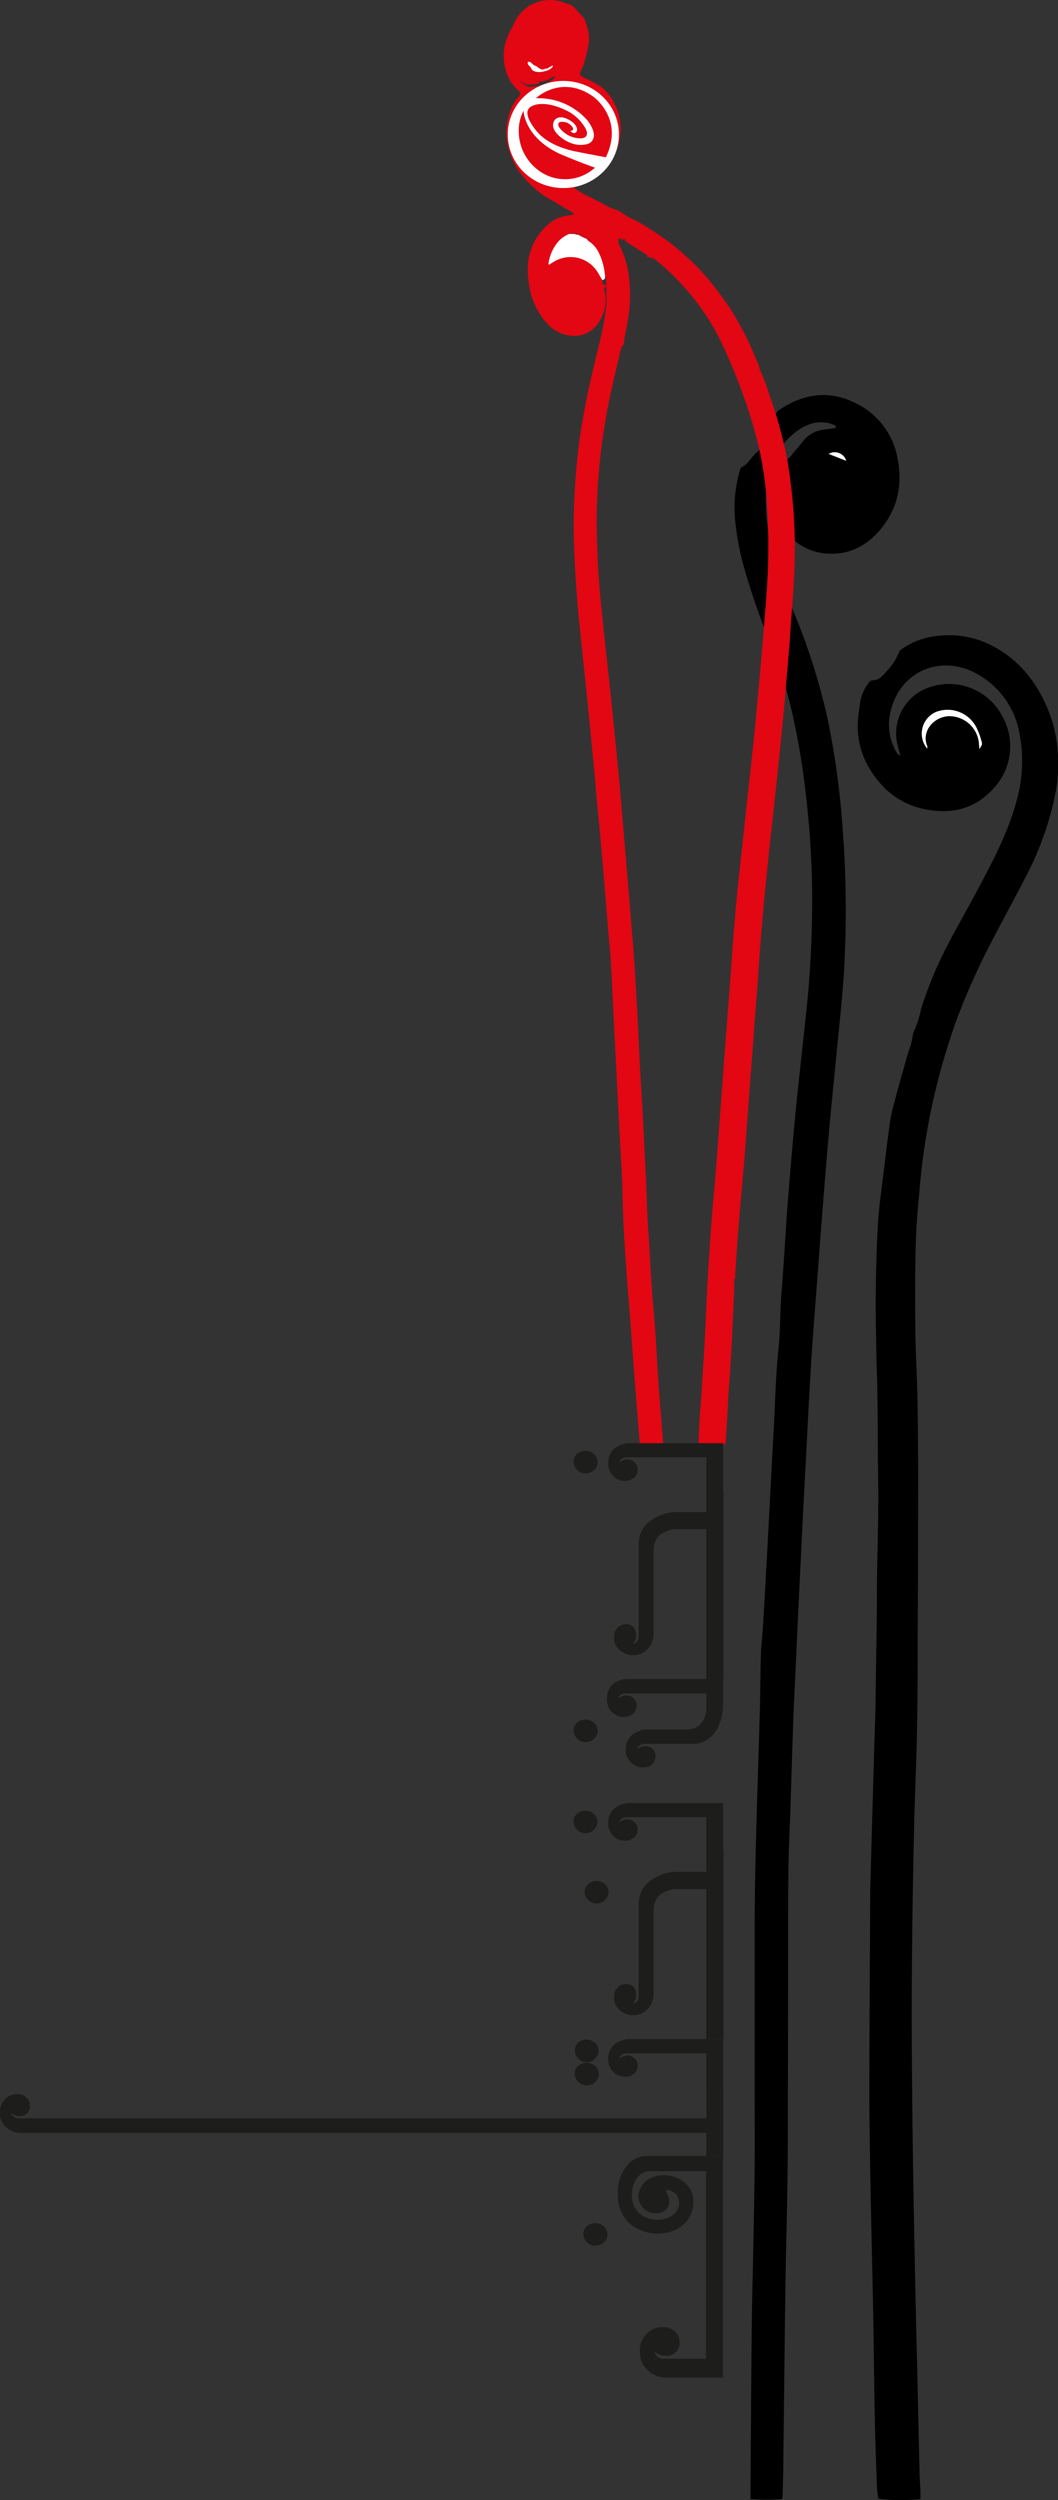<svg xmlns="http://www.w3.org/2000/svg" viewBox="0 0 244.92 578.32"><rect x="0" y="0" width="244.92" height="578.32" fill="#333333" stroke="none"/><defs><style>.cls-1{fill:#e30613;}.cls-2{fill:#fff;}.cls-3{fill:#1d1d1b;}</style></defs><g id="Layer_2" data-name="Layer 2"><g id="Calque_1" data-name="Calque 1"><ellipse class="cls-1" cx="127.32" cy="8.91" rx="9.04" ry="8.91"/><path d="M193.49,98.52a8.41,8.41,0,0,0-1.11-.5c-3.53-1-6.42.35-9,2.59-4.05,3.51-5.63,8.17-6,13.33a39.86,39.86,0,0,0,1.05,11.66A111.69,111.69,0,0,0,184,142.2a147.3,147.3,0,0,1,7.55,23.92A186.59,186.59,0,0,1,195,190.83a246.66,246.66,0,0,1,.36,34.17c-.44,6.82-1.23,13.62-1.88,20.43-.42,4.49-.9,9-1.31,13.46q-.67,7.47-1.28,14.95-.7,8.66-1.34,17.33c-.6,7.91-1.24,15.81-1.75,23.72-.52,8.26-.91,16.53-1.35,24.79q-.47,8.69-.9,17.36-.71,14.4-1.36,28.81c-.19,4.16-.41,8.31-.56,12.47-.25,6.93-.45,13.87-.68,20.8-.13,4-.34,8-.41,12-.09,5.34-.09,10.69-.1,16,0,12.5,0,25-.05,37.48,0,7.24,0,14.47-.12,21.71-.08,6.34-.28,12.68-.39,19s-.18,12.49-.25,18.73q-.15,12.55-.29,25.11c0,2.53-.1,5.06-.16,7.58,0,.39-.06.79-.11,1.36a48.47,48.47,0,0,1-7.33,0c0-1.19,0-2.22,0-3.25.09-12.14.16-24.28.28-36.41.06-5.75.23-11.5.34-17.25.12-6.73.28-13.46.34-20.2.05-6,0-12,0-18,0-11.85,0-23.69,0-35.54q0-10.69.3-21.4c.25-10.1.62-20.2.9-30.31.12-4.3.09-8.61.24-12.92.08-2.62.42-5.23.57-7.85q.69-12,1.32-24.05c.39-7.27.76-14.54,1.16-21.82.3-5.59.4-11.2,1-16.76.49-4.59.36-9.19.75-13.77.31-3.51.51-7,.75-10.53s.43-7,.72-10.53c.49-6.07,1-12.14,1.57-18.21.27-3,.58-5.91.9-8.87.66-6.2,1.36-12.4,2-18.61A244.22,244.22,0,0,0,188,206.39a208.63,208.63,0,0,0-1.34-21.65,178.67,178.67,0,0,0-3.32-20.07,110.8,110.8,0,0,0-4.72-15.16A170,170,0,0,1,172.45,132a61.69,61.69,0,0,1-2.27-11.65,30.61,30.61,0,0,1,1-11.19c.12-.37.21-.92.47-1.05,1.57-.78,2.27-2.43,3.58-3.5a10.4,10.4,0,0,0,3.25-6.36,5,5,0,0,1,2.07-3.53c5.65-3.77,11.64-4.51,17.73-1.36a17.53,17.53,0,0,1,9.46,12.49c1.19,5.83.24,11.3-3.43,16-3.35,4.32-7.77,6.73-13.42,6.16a12.54,12.54,0,0,1-9-5.19,14.67,14.67,0,0,1-2.93-10,9.63,9.63,0,0,1,2.16-5.58c.52-.64,1.31-1,1.86-1.66,1-1.17,2-2.4,3-3.63a7.18,7.18,0,0,1,4.84-2.59c.86-.12,1.73-.22,2.6-.33ZM191.83,105l4.07,1.6A2.78,2.78,0,0,0,191.83,105Z"/><path class="cls-2" d="M214.67,173.23a5.46,5.46,0,0,1,2-8.55,7.5,7.5,0,0,1,9.44,3.74,17.3,17.3,0,0,1,1.15,3.19c.18.62.1.64-.57,1.73,0-.73-.07-1.19-.12-1.64a6.87,6.87,0,0,0-7.1-6c-3.54.27-6.17,3.64-4.81,6.89A2.57,2.57,0,0,1,214.67,173.23Z"/><path class="cls-2" d="M191.83,105a2.78,2.78,0,0,1,4.07,1.6Z"/><path class="cls-1" d="M169.77,229.5c-.06-.18-.44-.34-.27-.44.53-.33.33-1.07.87-1.37.25-.14.18-.39,0-.6a1.1,1.1,0,0,1,.1-1.48,1.26,1.26,0,0,1,.44.93c.18.75.62.9,1.23.4l.06-.07c.13-.08.32-.06.34.06.08.58,1,0,1,.69,0,.46-.24,1,.28,1.35.14.1,0,.34-.12.41a1.07,1.07,0,0,0-.58,1.13,3.08,3.08,0,0,1-.25.84c.33.12.74-.3.92.05s-.17.65-.41.91a2.66,2.66,0,0,1-1.44,1c-.17,0-.32.16-.22.36a.25.25,0,0,0,.41.08c.27-.31.61-.16.91-.21s.36.08.38.32c.08.91.08.91,1.07,1.1-.82.34-.7,1.23-1.28,1.67-.16.13-.08.45.11.62s.28.17.41.27c.48.32.49.45,0,.75-.13.1-.3.15-.42.26s-.4.42-.27.68a.64.64,0,0,1-.2.93.54.54,0,0,0-.18.61,1.38,1.38,0,0,1,0,.78c-.19.48,0,.67.44.78s.44.42.18.73a1,1,0,0,0-.38.77c0,.2,0,.4.26.47s.45-.15.5.13a4.58,4.58,0,0,1,0,1c0,.16-.19.12-.3.16-.61.25-.75.49-.63,1.13.06.28.2.54,0,.84s-.29.54-.74.42-.5-.06-1,.33c.22.35.53.07.8.11.79.14,1.08.35.93,1.12-.1.53-.23.94.38,1.2.05,0,.11.12.1.15-.31.64.16,1.46-.48,2-.25.23-.39.5,0,.69s.3.38.19.64a2.32,2.32,0,0,0-.11,1.33,1.33,1.33,0,0,1-.31,1.37.43.43,0,0,0-.16.53,1.36,1.36,0,0,1,.1,1.53c-.28.43-.45,1-1.12,1.07a2.25,2.25,0,0,0,.2.21c.26.14.78-.18.81.3s-.56.21-.75.48c0,.07.05.17.07.17.84,0,.73,0,.56.87s-.66,1.54,0,2.38c.2.27-.14.73-.13,1.14a5.69,5.69,0,0,1-.38,2.88.26.26,0,0,0,.06.35.56.56,0,0,1,.12.55,40,40,0,0,0-.41,4.21c-.23,1.65-.26,3.3-.4,4.95s-.31,3.25-.39,4.88a22.66,22.66,0,0,1-.39,3.59c-.33,1.47,0,3-.25,4.4A15.52,15.52,0,0,0,170,294c0,.19,0,.44-.06.58a1.19,1.19,0,0,0,.09,1.36h0c-.29.16-.2.45-.23.7s.12.79-.24,1.11c-.15.14,0,.3,0,.44s.14.21.11.26c-.55,1,.08,2-.1,2.94-.24,1.22.06,2.5-.38,3.71a1.73,1.73,0,0,0,0,.68c0,.13.13.32.09.37a.92.92,0,0,0-.14,1.25c-.39.72.07,1.42.05,2.15a17.19,17.19,0,0,0-.24,3.28c0,.12,0,.32-.1.36-.7.34-.41.85-.29,1.36a5.57,5.57,0,0,1-.33,3.89c-.18.36,0,.85-.35,1.2a.18.18,0,0,0,.07.26c.8.48.52,1.32.33,1.84-.43,1.09-.31,2.31-.87,3.35.38.72,0,1.46.09,2.18a2.57,2.57,0,0,1,0,.68,1.09,1.09,0,0,1-1,1.05c.56,1,1.11,2,.55,3.09.22.53-.12.85-.41,1.2-.15.18-.3.29-.48.11-.4-.37-.69-.11-1.05.1a2,2,0,0,1-2.73-1.05.75.75,0,0,1,0-.74c.1-.13.23-.31.2-.43a12.44,12.44,0,0,1,0-2.66,2.57,2.57,0,0,1,0-.68,2.69,2.69,0,0,0,0-1.54c-.11-.42-.3-.92.32-1.17a.26.26,0,0,0,.1-.14c-.46-.45.14-1-.09-1.42a1,1,0,0,1,0-1.11.45.45,0,0,0,0-.56c-.71-.83.09-1.54.18-2.3.62-.21.55-1.08,1.47-1.26-.81-.29-1.56-.26-1.45-1.26.07-.62-.43-1.35.6-1.76a.9.9,0,0,1-.34-1.25.61.61,0,0,0,0-.48c-.29-.65.09-.82.69-.86-.62-.55-.52-1.27-.64-1.91a3.24,3.24,0,0,1,0-1.28,24.83,24.83,0,0,0,.15-3.45,8.15,8.15,0,0,1,.62-2.65,1.08,1.08,0,0,0,0-.73c-.15-.67-.53-1.39.56-2-.72-.15-.85-.39-.83-1,0-.81.21-1.58.31-2.37a.73.73,0,0,0,0-.36,4.41,4.41,0,0,1-.05-2.83,8.17,8.17,0,0,0,.11-1.42c0-1,0-2,.12-3a9,9,0,0,0,.16-2.88c-.11-.43,0-.77.58-.79a.54.54,0,0,0,.44-.32c-.69,0-.75-.27-.77-.92a9.47,9.47,0,0,1,.12-2.32c.09-.42,0-.86,0-1.26a28.85,28.85,0,0,1,.55-4,2.35,2.35,0,0,0,.08-1.53,2.5,2.5,0,0,1,.15-1.62c.3-.82,0-1.69.36-2.48.11-.24,0-.51-.11-.76a1.07,1.07,0,0,1,.16-1.11.58.58,0,0,0,.14-.64,1.29,1.29,0,0,1,.31-1.27c.54-.51.33-1.13.49-1.69a.66.66,0,0,0-.1-.66c-.46-.44-.35-1-.38-1.52a.84.84,0,0,1,.28-.83,1,1,0,0,0,.1-1.19,2.39,2.39,0,0,1-.22-.81c-.07-.45-.06-.77.41-1,.28-.12.42-.33.15-.6s-.22-.28-.09-.43.13-.48-.11-.66c-.43-.32-.33-.64,0-1a1.05,1.05,0,0,0,.19-1.14,2,2,0,0,1,.12-1.87c.32-.48,0-1.23.37-1.77-.59-.72,0-1.57-.24-2.36a1,1,0,0,1,.4-1.3,1.19,1.19,0,0,1,1.51-1.19c.2,0,.23-.28.28-.47s-.16-.23-.29-.3c-.37-.21-.66-.46-.46-.94a.37.37,0,0,0,0-.38.84.84,0,0,1,0-1.13c.34-.56.1-.9-.8-1.4a6.46,6.46,0,0,0,1.05-1.45c.1-.14.16-.21,0-.41-.44-.68-.37-.87.31-1.27.46-.27.48-.44,0-.7-.14-.08-.31-.11-.45-.18-.49-.24-.51-.41-.08-.76.07-.06.17-.09.25-.16.32-.28.76-.6.65-1s-.68-.5-1.14-.51c.15-.63.15-.63,1-.49a.25.25,0,0,0-.11-.34c-.29-.1-.41-.25-.11-.44s.64-.28.34-.83c-.19-.34.28-.67.57-.93.09-.08.26-.06.24-.26-.22-.3-.46,0-.69,0a.29.29,0,0,1-.32-.15.24.24,0,0,1,.11-.34c.42-.12.36-.37.24-.68a1,1,0,0,1,0-1,.76.76,0,0,0,.06-.56c-.14-1-.13-1,1-1.14.27,0,.53,0,.63-.33-.81-.72-1.53,0-2.29.13Z"/><path class="cls-1" d="M147.12,306.17c-.48-.3-1.11-.44-.6-1.11a.29.29,0,0,0,0-.17c-.59-.2-.19-.64-.25-1-.22-1.4-.09-2.84-.45-4.23a3.63,3.63,0,0,1,0-1.23,16.21,16.21,0,0,1,.06-2.31.6.6,0,0,0-.18-.54.58.58,0,0,1-.18-.44,2,2,0,0,0-.19-1.31c.46-.62-.21-1.28.08-1.9-.46-.82.33-1.72-.2-2.59a1.57,1.57,0,0,1,0-1.33.4.4,0,0,0,0-.28c-.54-1-.19-2.11-.28-3.15a9.91,9.91,0,0,0-.1-1.87,4.7,4.7,0,0,1,0-2.73.64.64,0,0,0-.06-.47c-.51-1.3-.17-2.65-.26-4a.56.56,0,0,1,.21-.43c.67-.74.68-1.15.06-1.89-.12-.15-.32-.24-.34-.55.75.14,1.38-.3,2.19-.31a2.82,2.82,0,0,0-2.32-.06c0-.72,0-1.43,0-2.13,0-.26.1-.51-.06-.76a.49.49,0,0,1,.11-.69c.32-.27.23-.5.06-.85a1.17,1.17,0,0,1,.05-1.43c.36-.42,0-1-.1-1.49,0-.19-.18-.35-.23-.54-.15-.53.08-.8.63-.78s.75,0,.43-.71c-.1-.21-.15-.39,0-.54.34-.3.38-.54,0-.84-.16-.12-.17-.41-.3-.6s-.25-.47,0-.58.46-.71.86-.18a.25.25,0,0,0,.34.07,1.07,1.07,0,0,0,.27-1.24.66.66,0,0,0-.9,0c-.2.13-.29.56-.6.37a1.2,1.2,0,0,1-.59-1c0-.28.25-.6-.21-.84-.17-.09.2-.34.33-.5s.27-.38,0-.48c-.57-.24-.37-.54-.17-.91.35-.68.33-.69-.45-1-.12,0-.25-.09-.26-.25s.12-.27.3-.31c.36-.08.8.14,1.08-.25-.07-.15-.21-.16-.33-.2-1-.4-1-.47-.36-1.26.19-.25.65-.38.35-.92-.14-.25.43-.42.62-.76-.29-.35-1.1-.52-.59-1.25.15-.06.25,0,.36.1.42.28.59.06.67-.34,0-.16,0-.33.06-.48a.44.44,0,0,1,.44-.33.31.31,0,0,1,.29.33,1,1,0,0,0,.22.54c.19.22.13.39-.07.59-.54.55-.38,1.05.08,1.66s1,1.15,1.47,1.77c-.32.45-.76.38-1.17.39s-.7,0-.55.56-.45.44-.49.88a4.36,4.36,0,0,0,1.25,0c.17-.06.4,0,.4.16,0,.48.3.94,0,1.43s-.19.6.29.66c.14,0,.3-.11.57.05-.83.36-.34,1.4-1.17,1.72.21.41.88.42.7,1,0,0,.08.12.13.12.82,0,.51.43.32.82a2.89,2.89,0,0,1-.72,1.09l.13.12c.25.21.67-.24.86.22s-.31.48-.51.67a.56.56,0,0,0-.12.79,8.87,8.87,0,0,0,.59.78.67.67,0,0,1,.14.64c-.06.32-.31.1-.48.15s-.36.33-.11.49a1.57,1.57,0,0,1,.49,2.42.94.94,0,0,0,.1.94,1.19,1.19,0,0,1,.1,1.13.78.78,0,0,0,.12.73A1.32,1.32,0,0,1,149,273c-.37.37-.37.72.05,1a1,1,0,0,1,.47,1c0,1,0,1.94,0,2.84-.34.18-.47-.08-.65-.1,0,.08-.07.14-.05.19a14.36,14.36,0,0,0,.59,1.54,5.75,5.75,0,0,1,.22,3.16c0,.27-.15.45,0,.69a.52.52,0,0,1-.05.56c-.08.14-.21.25-.08.44.61.87.19,1.88.3,2.81,0,.34.45.86-.15,1.17,0,0,0,.12.09.14.45.14.32.51.34.82a37.83,37.83,0,0,0,.34,4.25,3.22,3.22,0,0,1-.24,2.48c-.21.32,0,.56.23.78a.77.77,0,0,1,.08,1.07,4.92,4.92,0,0,0-.5,1.32c.72.05.81.14.87.82s0,1.56.09,2.35c.08.49-.39.88-.77,1.22-.15.15-.39.25-.41.64.43-.35.76.34,1.21,0,.1-.07.23.14.13.26s-.22.45,0,.68.12.37.1.56c-.11.76-.17,1,.06,1.49s-.08.81-.11,1.2c-.05.61,0,1.23,0,1.84a.82.82,0,0,1-.59.95,1.16,1.16,0,0,0-.24.14c.2.33.52.19.72.38.46.42.51.65.12,1.18a1.32,1.32,0,0,0-.16.25c-.15.35-.6.53-.57,1s.53.41.78.65a2.13,2.13,0,0,1,.77,1.92,6.36,6.36,0,0,0,.08,2.22c0,.25.08.44-.09.64a.52.52,0,0,0,.05.79c.39.4-.16.72-.08,1.08s.51.5.44.94c0,.27-.23.37-.37.54-.35.43-.29.69.23.92.12.05.21,0,.16.22a3.86,3.86,0,0,0,0,1.64c.23.55.25,1-.48,1.32.27.27.74.1.79.52a.86.86,0,0,1-.28.79c-.57.58-.21,1.19,0,1.74a1.21,1.21,0,0,1,.06,1.2,1.76,1.76,0,0,0-.32,1.59c.1.4-.42.81-.82.74-.58-.09-1.15-.42-1.76-.1a3.73,3.73,0,0,1-1-1,1,1,0,0,1,0-1.19c.19-.23.44-.49.19-.78s-.09-.73-.14-1.08c-.1-.64.19-.75.75-.76-.19-.51-.18-1.09-.94-.79-.15.05-.23-.08-.21-.24a.45.45,0,0,0-.09-.37c-.15-.2-.46-.34-.36-.65s.15-.79.67-1c-.44-.41-1-.74-.44-1.39a.6.6,0,0,0-.14-.81,1,1,0,0,1-.3-1c0-.38.24-.85-.19-1.19,0,0,0-.07,0-.08.46-.68-.09-1.33-.06-2,0-.44.09-.75.58-.88a1.06,1.06,0,0,0,.72-.46c-.06-.28-.3-.35-.51-.38-.78-.11-1.11-.43-1.16-1.21s-.07-1.26.57-1.67c-.21-.29-.65-.07-.72-.45a1.69,1.69,0,0,1,0-1c.23-.59.54-1.18-.13-1.71-.15-.12,0-.31-.06-.46a26.62,26.62,0,0,1-.21-3.57A1.73,1.73,0,0,1,147.12,306.17Z"/><path class="cls-1" d="M171.28,226c.08-.34.51-.37.52-.71a.56.56,0,0,0-.69-.18.73.73,0,0,1-.66-.06c-.16-.08-.46-.05-.39-.33s.24-.52.57-.32.47,0,.52-.33c.09-.62-.38-.86-.74-1.17s-.53-.87-.08-1c1.3-.41,1-1.42.93-2.29a1,1,0,0,0-.59-.94c-.53-.25-.53-.71-.06-1,.27-.21.53-.37.56-.75s.28-.29.5-.36a3,3,0,0,0,1.42-.84.48.48,0,0,0,.13-.59c-.8.33-1.39-.4-2.18-.49.7-.1,1.12-.7,1.77-.84a.34.34,0,0,0,.28-.44c0-.28-.22-.27-.43-.2a.39.39,0,0,1-.56-.23c-.12-.23,0-.37.17-.5s.37-.07.49.18.29.06.43,0a.75.75,0,0,1,.84,0c0,.39-.43.67-.32,1.1.08.28.13.55.51.32.14-.08.3-.19.42,0a.47.47,0,0,1,0,.47,1.78,1.78,0,0,1-.37.45,2.28,2.28,0,0,0-.68,1.05c0,.12-.21.21-.08.34a.38.38,0,0,0,.44.12c.25-.1.51-.21.53-.52,0-.49.39-.8.6-1.38l.6,1.24a1.06,1.06,0,0,0-.83.85,2,2,0,0,1-.39.9.32.32,0,0,0,0,.44,5.11,5.11,0,0,1,.14,1.16c-.16.46-.44.94.31,1.2-.32.41-.8.6-.69,1.13,0,.11-.09.28.05.35.85.47.12.58-.17.78a.73.73,0,0,1-.19.07c-.75.33-.75.34-.37,1,.08.14.15.29.25.47.36-.33.39-.9,1.06-1-.55.62-.39,1.43-.93,2a.55.55,0,0,0-.06.64.65.65,0,0,1-.05.66.39.39,0,0,1-.42.19c-.21,0-.23-.2-.21-.37s.21-.39,0-.51-.38,0-.52.18A1,1,0,0,1,171.28,226Z"/><path class="cls-1" d="M174,209.39c-.27.58-.73.3-1.11.28a1.05,1.05,0,0,0,0,1c0,.14,0,.27-.16.3s-.34-.1-.3-.28a1,1,0,0,0-.12-.91.38.38,0,0,1,.32-.58C173,209.2,173.55,209.06,174,209.39Z"/><path class="cls-1" d="M174.46,207.33s.08,0,.09,0a8.75,8.75,0,0,1,.64,1.35c.05.15-.21.4-.46.42s-.35-.25-.34-.41a1.52,1.52,0,0,0-.16-1C174.16,207.61,174.3,207.4,174.46,207.33Z"/><path class="cls-1" d="M175.17,224.87c-.25-.19-.49-.3-.35-.58a.19.19,0,0,1,.27,0C175.35,224.38,175.31,224.59,175.17,224.87Z"/><path class="cls-1" d="M169.77,229.5c0,.27.08.56-.09.83-.3-.4-.3-.4.09-.83Z"/><path class="cls-1" d="M144.14,261.67c0-.06-.12-.14-.12-.21s.12-.21.26-.2a.14.14,0,0,1,.12.2C144.36,261.57,144.34,261.71,144.14,261.67Z"/><path class="cls-1" d="M174.28,229.75c0,.13,0,.23-.15.18a.31.31,0,0,1-.15-.2.11.11,0,0,1,.15-.14C174.2,229.61,174.24,229.71,174.28,229.75Z"/><path class="cls-1" d="M173.62,208.41a.14.14,0,0,1-.21.11c-.09,0-.17-.1-.14-.21a.22.22,0,0,1,.17-.07A.17.17,0,0,1,173.62,208.41Z"/><path class="cls-1" d="M170.88,220.78c0,.05,0,.13-.08.15s-.1,0-.16-.06,0-.14.08-.16S170.82,220.75,170.88,220.78Z"/><path class="cls-1" d="M170.68,220.19c0,.05,0,.14-.07.15s-.11,0-.16-.06,0-.14.07-.15S170.63,220.16,170.68,220.19Z"/><path class="cls-1" d="M176.22,209.08c.05,0,.14,0,.15.07s0,.11-.06.16-.14,0-.15-.07S176.2,209.13,176.22,209.08Z"/><path class="cls-1" d="M173.82,211.83a.43.43,0,0,1,0-.16s.05,0,.07,0,.12.05.08.12A.32.32,0,0,1,173.82,211.83Z"/><path class="cls-1" d="M173.84,241.55q-.06.09-.15,0a.12.12,0,0,1,0-.08c0-.07,0-.11.12-.07S173.82,241.5,173.84,241.55Z"/><path class="cls-1" d="M128.54.18a5.3,5.3,0,0,0,2.93.8c.86-.07,1.48.79,2.06,1.42.22.23.3.61.59.78,1.32.77,1.55,2.18,1.8,3.45a12.77,12.77,0,0,1,0,5.26,32.55,32.55,0,0,1-.87,3.18c-.17.39-.33.78-.51,1.17-.52,1.08-.41,1.1.6,1.7a32,32,0,0,1,4,2.13A11.36,11.36,0,0,1,142,23.5a13,13,0,0,1,.4,12,11.56,11.56,0,0,1-3,4.27,13,13,0,0,1-2.69,2.1,15.9,15.9,0,0,1-3.78,1.28,2.66,2.66,0,0,1-2.25-.67c-.13-.11-.24-.22-.36-.34-.28-.26-.72-.49-.55-1s.64-.59,1.11-.7c.81-.18,1.71-.09,2.39-.7a12.28,12.28,0,0,0,4.45-3.86,10.14,10.14,0,0,0,1.74-7.52,8.06,8.06,0,0,0-3.94-5.77l-.23-.14a2.24,2.24,0,0,0-.7-.37,1,1,0,0,1-.23-.12,3,3,0,0,0-1.53-.41,4.18,4.18,0,0,0-3.22.42,8.47,8.47,0,0,1-2.88,1,3,3,0,0,0-1.71.88c-2.8,2.77-3.16,6-2,9.88.23-.72.31-1.25.46-1.75a9.1,9.1,0,0,1,5.95-6.33,3.22,3.22,0,0,1,1.15-.22c1.12.14,2.28-.13,3.37.34.21.09.45.11.65.22s.52.28.5.55-.38.25-.62.29c-1,.17-1.2.68-.58,1.57.28.41.65.89-.26,1-2-.31-2.6-.18-3.73.73a1.9,1.9,0,0,1,.73-.35,7.06,7.06,0,0,1,1.58-.21,1.27,1.27,0,0,1,.28.06c.47.21,1,.38,1.44.58.09,0,.18.08.27.12a2.86,2.86,0,0,1,.62,3.34,5.94,5.94,0,0,1-1.56,2.21,2.74,2.74,0,0,1-3.49.08c-.13-.09-.25-.21-.39-.29s-.33-.25-.52-.06-.1.29-.06.46a2,2,0,0,0,2.72,1.57,7.7,7.7,0,0,0,2-1.07c.88-.69.92-1.86,1.59-2.66.2-.24.26-.6.5-.83s.34-.33.19-.5c-.93-1.11.42-1.8.55-2.72.11-.75,1.61-.59,2,.18.12.27.22.55.32.83a1.29,1.29,0,0,1,.08.28C139.16,35,137,37.29,134,39a1.39,1.39,0,0,1-.28.12l-.71.23a3.56,3.56,0,0,1-1.8.18,4.76,4.76,0,0,0-1.59-.34,1.21,1.21,0,0,1-.53-.24,6.8,6.8,0,0,0-2.64-1.65c.21.44.58.52.71.82s.51.66.09,1-.76.22-1.11-.12a9.36,9.36,0,0,0-1.27-1.23,18.16,18.16,0,0,1,1.9,2.5c.06.12.12.26.24.31.93.41,1.21,1.31,1.64,2.11a2.3,2.3,0,0,0,1.3.83c.35.1.64.21.72-.3a.41.41,0,0,1,.34-.31c.62-.17,2.48,1.12,2.48,1.74a1,1,0,0,0,.64,1,10.84,10.84,0,0,0,1.59.49,2.81,2.81,0,0,1,2.05,1.47.7.7,0,0,0,.81.42c1.39-.39,2.38.3,3.33,1.13a4.59,4.59,0,0,0,2.23.91,8.42,8.42,0,0,1,3.53,1.64,30.15,30.15,0,0,0,3.16,1.91,57.37,57.37,0,0,1,7.69,5.74,42.85,42.85,0,0,1,5.82,6.08c1.81,2.43,3.76,4.77,5.33,7.38a78.73,78.73,0,0,1,6.14,12.67.25.25,0,0,0,.13.14,39.9,39.9,0,0,1,1.83,4.64c1,3,2.06,6,2.84,9.09.65,2.5,1.33,5,1.73,7.56a125.48,125.48,0,0,1,1.51,13.95c.11,2.46.16,4.91.15,7.37,0,.82,0,.82-.94.81,0,.44,0,.83.49,1s.42.41.4.77c-.19,3.5-.33,7-.64,10.49-.23,2.49-.35,5-.54,7.46q-.36,4.65-.77,9.3c-.24,2.85-.48,5.69-.76,8.53q-.54,5.63-1.13,11.24c-.27,2.61-.56,5.21-.84,7.82-.48,4.43-1,8.86-1.43,13.29q-.5,4.74-.95,9.48c-.32,3.49-.63,7-.9,10.48-.24,3-.4,5.95-.63,8.93-.28,3.73-.6,7.45-.85,11.18-.21,3.31-.51,6.6-.76,9.9-.46,6.19-.9,12.37-1.38,18.55-.3,3.82-.68,7.64-1,11.46-.44,5.33-.87,10.65-1.17,16,0,.34.07.73-.18,1a.89.89,0,0,1-.48-1,65.07,65.07,0,0,0,.38-6.85c0-1.31.36-2.65.46-4,.22-2.87.46-5.74.69-8.62.16-2,.4-3.91.48-5.87s.74-3.86.24-5.82a3.47,3.47,0,0,1,.14-1.27c.07-.46.52-1-.31-1.27-.15-.05-.16-.27,0-.43s.14-.13.2-.21c-1.15-.88.33-1.1.43-1.66,0-.15.21-.3.17-.45-.36-1.72.85-3.42.07-5.14-.11-.22,0-.44.15-.65a2,2,0,0,0,0-2.22.47.47,0,0,1-.1-.27c.1-1-.11-1.73-1.35-1.71-.32,0-.36-.34-.13-.6a.67.67,0,0,1,.52-.25c.9,0,1.13-.42,1-1.24a1.07,1.07,0,0,1,.58-1.06c.41-.28.5-.61,0-.92-.17-.12-.4-.26-.35-.44.43-1.45-1-2.88,0-4.39.28-.44.14-1.14.68-1.54.21-.16.08-.37-.08-.5-.64-.53-.44-1.06-.05-1.64.18-.26.53-.71.37-.84-.44-.33-.49-.83-.78-1.2-.14-.16-.38-.06-.57,0s-.63.14-.76-.21.21-.56.5-.7a3.3,3.3,0,0,0,1.31-1.15c-.76-.41-1-1.16-.32-2.11.46-.68.15-1.26.1-1.87,0-.4-.47-.51-.85-.49-1.32.06-1.32.07-1.85-1,.72,1.25-.44,2.07-.64,3.11a1.66,1.66,0,0,1-.16.21c.08-.05.1-.14.16-.2a1.79,1.79,0,0,1,1.89-.5c.21.09.48.12.48.42a.47.47,0,0,1-.41.49c-1.55.06-1.1,1.31-1.16,2.11,0,.43-.45,1.24.48,1.48.15,0,.17.31,0,.43-.7.67-.66,1.6-.87,2.44,0,.17-.09.31-.29.35,0,0-.55-.16-.08.18.71.52.74.82.13,1.49-.36.39-.74.65,0,1.08.5.29.52.74-.05,1.07-.17.1-.41.28-.34.44.38.88-.18,1.49-.55,2.16,0,.06-.07.16,0,.19,1,.77.07,1.86.42,2.76a2.53,2.53,0,0,0,.47,1c.46.46.29,1-.33,1.19a2.29,2.29,0,0,0-1.54,2.37,12.56,12.56,0,0,1,0,3.41c-.23,1-.09,2-.23,2.87s.29,2,0,2.81a32,32,0,0,0-.35,3.24,4.56,4.56,0,0,0,.07,2.92,1.94,1.94,0,0,1-.1,1.63c-1,1.74-.88,3.64-.94,5.52,0,.66-.35,1.25-.35,1.92,0,2.92-.73,5.77-.84,8.67,0,.75-.25,1.58.53,2.17.36.27,0,.48-.17.58-.51.25-.51.64-.52,1.14,0,1.54-.3,3.07-.32,4.61a12.17,12.17,0,0,1-.32,3.12,2.28,2.28,0,0,0,0,1.27,4.16,4.16,0,0,1,0,2.13c-.11.7-.35,1.43.28,2a.24.24,0,0,1,.06.27c-.69,1.21.17,2.67-.62,3.88a2.33,2.33,0,0,0-.19,1.06c-.11,1.37,0,2.76-.18,4.13a4.43,4.43,0,0,0,.23,2c.17.45.51.88-.15,1.24-.17.09-.18.37-.12.55.39,1.25-.53,2.41-.23,3.66a.52.52,0,0,0,.38.41c1,.24.66.7.22,1.22a3.8,3.8,0,0,0-.95,3,6.21,6.21,0,0,1-.24,3.65c-.33.63.1,1.46,0,2.23-.23,1.34-.1,2.72-.33,4.08-.15.85,1.13,1.57,2.12,1.24a2.61,2.61,0,0,1,1.32-.29c.41.06.57-.24.67-.58a3.42,3.42,0,0,0-.16-2.68c-.28-.51-.37-.88.22-1.22a1,1,0,0,0,.4-1,16.35,16.35,0,0,1,.78-6,1.35,1.35,0,0,0,0-1.06,2.33,2.33,0,0,1,0-2.34,6,6,0,0,0,.18-3.86,1,1,0,0,1,.19-1.17,1,1,0,0,0,.25-.63,23,23,0,0,0,0-5.37,4.94,4.94,0,0,1,.23-1.61,54.55,54.55,0,0,0,.3-7.45c0-.65.27-1.27.32-1.93,0-.17.11-.4.39-.27a49.28,49.28,0,0,1-.11,5c-.13,3.37-.29,6.75-.46,10.12-.17,3.18-.34,6.35-.6,9.53-.19,2.18-.24,4.38-.37,6.58s-.27,4.26-.42,6.39c-.05.72-.07.74-.72.75l-4.83,0c-.68,0-.72-.07-.71-.74.07-3.45.36-6.88.6-10.32.17-2.55.3-5.11.49-7.66.57-8,.71-16.07,1.29-24.09.24-3.27.42-6.55.68-9.82.32-3.95.71-7.9,1-11.85.26-3.17.49-6.34.73-9.51q.51-6.72,1-13.44.68-8.83,1.35-17.67c.25-3.2.47-6.41.7-9.62q.47-6.52,1.1-13c.44-4.53,1-9.06,1.47-13.59.39-3.62.77-7.24,1.17-10.85s.79-7.1,1.16-10.66c.33-3.19.61-6.39.91-9.59.44-4.86.93-9.72,1.3-14.59.44-5.76,1-11.5,1.14-17.28.11-4.66,0-9.32-.33-14a79.27,79.27,0,0,0-1.69-11.77,106.86,106.86,0,0,0-3.46-11.88,130.93,130.93,0,0,0-5.18-12.64,55.06,55.06,0,0,0-7.9-12.16,56.62,56.62,0,0,0-7.61-7.4,1.39,1.39,0,0,0-.66-.42c-2.07-1.6-4.34-2.9-6.52-4.33h0a25.27,25.27,0,0,0-2.69-1.2,27.19,27.19,0,0,1,1.91,3.54,22.3,22.3,0,0,1,1.75,6.79,24.47,24.47,0,0,1,.21,3.92,42.43,42.43,0,0,1-.82,7.38c-.28,1.4-.38,2.83-.79,4.2a27.18,27.18,0,0,0-.9,3.41c-.64,2.68-1.24,5.36-1.84,8-.64,2.87-1.12,5.78-1.58,8.69-.56,3.57-.93,7.15-1.21,10.74-.25,3.18-.35,6.35-.38,9.54,0,3.57.14,7.14.32,10.71.23,4.54.72,9.07,1.19,13.6.48,4.69,1,9.38,1.51,14.07s1,9.58,1.48,14.37q.56,5.72,1.06,11.45c.55,6.31,1.07,12.62,1.61,18.92.42,4.9.79,9.81,1.21,14.71s.64,9.55.93,14.32c.26,4.35.41,8.71.64,13.07s.52,8.57.75,12.86c.21,3.87.34,7.74.58,11.6.3,5,.32,10,.68,14.94.26,3.67.41,7.34.66,11,.29,4.25.67,8.5,1,12.75.23,3.4.38,6.81.61,10.22.19,2.91.44,5.82.67,8.73.16,2,.3,3.93.47,5.89,0,.48-.12.65-.59.65-1.34,0-2.69,0-4,0-.65,0-.78-.11-.84-.81-.2-2.23-.38-4.45-.56-6.67l-.93-12c-.23-3.14-.44-6.29-.68-9.43s-.54-6.47-.78-9.71c-.27-3.76-.54-7.53-.73-11.29-.16-2.95-.24-5.91-.3-8.86s-.28-6.16-.44-9.23-.34-6.16-.5-9.24l-1.17-23c-.2-4-.36-7.93-.61-11.89-.16-2.65-.46-5.29-.68-7.94-.31-3.73-.59-7.46-.91-11.18-.47-5.52-.92-11-1.51-16.56-.25-2.38-.39-4.77-.62-7.15q-.71-7.48-1.47-15c-.45-4.5-.94-9-1.39-13.5-.43-4.18-.91-8.35-1.22-12.54-.39-5.36-.75-10.74-.77-16.12a155.35,155.35,0,0,1,1-17.38c.48-4.3,1.22-8.56,2.08-12.81.95-4.62,2.09-9.19,3.19-13.77a66.66,66.66,0,0,0,1.35-7.93,6.36,6.36,0,0,0,.17-2.41c-.14-1.1,0-2.19-.14-3.3a19,19,0,0,0-2.31-7.29,6,6,0,0,0-2.08-1.9l-.24-.14a4,4,0,0,0-1.71-.93,1.09,1.09,0,0,1-.24-.07,3.8,3.8,0,0,0-.58-.15l-.23,0a1.17,1.17,0,0,0-.69.06,5,5,0,0,1-.66.09,3.28,3.28,0,0,0-2.39,1.39,9,9,0,0,0-2.34,5.8,16.78,16.78,0,0,1,2.09-1.32,2.93,2.93,0,0,1,2.37-.16c1,.4,2.12.4,3,1.22.36.35,1,.16,1.44.17A2.47,2.47,0,0,1,138,62.59a7.8,7.8,0,0,1,1.44,2.75c0,.14,0,.3.17.39a.58.58,0,0,1,.24.78,3.79,3.79,0,0,0,.05.58,9,9,0,0,1-.93,6.84,6.71,6.71,0,0,1-7.2,3.68,8.33,8.33,0,0,1-5-2.66,16.46,16.46,0,0,1-4.32-9.39,17.69,17.69,0,0,1-.26-4.11,13.6,13.6,0,0,1,4.54-9.39,8.71,8.71,0,0,1,5-2.26,1.38,1.38,0,0,0,1.18-.4l-5.31-3.17a41.29,41.29,0,0,1-4.32-3.36,20.15,20.15,0,0,1-4.2-5.5A14.32,14.32,0,0,1,118,26.71a1.45,1.45,0,0,1,1.13-1.1,2.22,2.22,0,0,0,1.74-1.56c0-.06.06-.12.08-.18.17-.51,1-.66.84-1.25s-.83-.6-1.12-1.05a2.26,2.26,0,0,1-.23-.31,14,14,0,0,0-1-1.17c-.31-.36-.82-.73-.5-1.23s.87-.15,1.32,0a4.39,4.39,0,0,1,.88.47c.34.38.61.89,1.26.74A9,9,0,0,0,128,18.34a4.61,4.61,0,0,0,1.24-1.51c.94-1.73,2.05-3.4,1.93-5.54-.05-.94.15-1.88-.56-2.67-.22-.24-.35-.55-.82-.68.18,2.54.39,5.07-1.71,7l-.18.19a6.58,6.58,0,0,1-.54.38,1,1,0,0,1-.23.12,6.78,6.78,0,0,0-.84.35A1.11,1.11,0,0,1,126,16a3.9,3.9,0,0,1-1.64-.41,1.27,1.27,0,0,1-.34-.27,7.23,7.23,0,0,0-1.46-1.3c-.51-.4-.75-.17-.86.38a1.91,1.91,0,0,0,.34,1.49,3.65,3.65,0,0,0,4.7,1,10.5,10.5,0,0,0,1.57-1.17.58.58,0,0,1,.8-.11c.26.19.15.47.07.72a1.86,1.86,0,0,1-.62,1c-1.54,1.17-3.15,2.05-5.16,1.2a2.44,2.44,0,0,0-.39-.07,1.2,1.2,0,0,1-.52-.28c-1.09-.89-2-2-3.15-2.8-.76-.53-.84-.51-1.23.35-.1.22-.18.43-.47.4a.65.65,0,0,1-.55-.5,8.27,8.27,0,0,1-.34-2.71,13.92,13.92,0,0,1,2.71-7.62,8.22,8.22,0,0,1,3.33-2.62,2.6,2.6,0,0,0,.64-.44,2.22,2.22,0,0,1,1-.35c.39,0,.78-.13,1.16-.19s.54-.06.55-.32-.34-.32-.59-.36A5.55,5.55,0,0,0,123.8.93"/><path class="cls-2" d="M131.75,54.11l.76,0a.55.55,0,0,1,.6,0h0c.22.22.56,0,.78.2h0a5.39,5.39,0,0,1,2,1h0a8.1,8.1,0,0,1,3.87,5.9c.12.71.76,1.35.3,2.13,0,.25,0,.5,0,.75a.6.6,0,0,1-.62.68c-.48-.13-.56-.62-.74-.95a7.4,7.4,0,0,0-5.92-4,6.88,6.88,0,0,0-5,1.28c-.2.15-.4.44-.66.33s-.21-.54-.16-.79a9.31,9.31,0,0,1,3.31-5.83A5.41,5.41,0,0,1,131.75,54.11Z"/><path class="cls-1" d="M175.91,85.61c-.32-.06-.36-.33-.45-.58a84.87,84.87,0,0,0-4.13-9A14.65,14.65,0,0,0,170,73.84a17.86,17.86,0,0,1-1.44-2.52,2.75,2.75,0,0,0-.49-.73c-.74-.73-1.22-1.68-1.91-2.44-.84-.91-1.33-2.1-2.2-2.93s-1.47-2.06-2.61-2.74a4.6,4.6,0,0,1-1-1.11,13.23,13.23,0,0,0-1.83-1.76,19.06,19.06,0,0,0-4.21-3.26.66.66,0,0,1-.28-.27c-.4-.72-1.22-.86-1.81-1.32-.84-.65-1.87-1.06-2.69-1.73-.45-.37-1.07,0-1.37-.52a2.22,2.22,0,0,0-1.07-.93L145.89,51a5.63,5.63,0,0,0-2.32-.8,4.18,4.18,0,0,1-2.66-1.52,1.9,1.9,0,0,0-2-.45,2,2,0,0,1-1.3-.22c-.18-.09-.41-.25-.22-.54.08-.11.13-.32-.07-.23-.46.19-.46-.14-.59-.4a.73.73,0,0,0-.53-.36,9.88,9.88,0,0,1-2.79-.89c-.08,0-.26-.1-.19-.15.46-.33-.53-.51-.08-.82a.34.34,0,0,0,.17-.34,2.69,2.69,0,0,1-1.23-.76,1.46,1.46,0,0,0-.65-.42c-.45-.17-.59-.08-.57.45s-.28.54-.55.4c-.67-.35-1.52-.39-2-1.13a1.35,1.35,0,0,1,1.69-.58,1,1,0,0,0,.67,0,2.39,2.39,0,0,0,2.28.66,10.43,10.43,0,0,0,3.05-1,1,1,0,0,1,.57-.09A7.52,7.52,0,0,1,134,43c-.19.06-.39.07-.58.12s-.34.1-.38.27.14.35.31.44c.81.43,1.55,1,2.38,1.36,1.65.78,3.26,1.64,4.86,2.5a5.86,5.86,0,0,0,1.61.68,4.13,4.13,0,0,1,1.66.83,21.17,21.17,0,0,0,3.59,1.95c1.42.77,2.73,1.67,4.09,2.52a50,50,0,0,1,4.76,3.44,62.68,62.68,0,0,1,5.5,5.06,60.42,60.42,0,0,1,5.63,6.93,53.7,53.7,0,0,1,4.26,6.83,67.46,67.46,0,0,1,3.51,7.57A6,6,0,0,1,175.91,85.61Z"/><path class="cls-1" d="M120.51,21.17a6.44,6.44,0,0,0,1.33,1c.52.26.61.58.18.9a3.91,3.91,0,0,0-1.27,1.77,1.46,1.46,0,0,1-1.08.88c-.28.07-.56.17-.84.27a.87.87,0,0,0-.64.69,24.24,24.24,0,0,0-.65,4.25,19,19,0,0,0,.36,2.71,14.8,14.8,0,0,0,2.15,5.22,12.9,12.9,0,0,0,1.57,2.1,45.52,45.52,0,0,0,3.84,3.64c.48.4,1.08.59,1.54,1,.21.2.51.31.58.63A14.17,14.17,0,0,1,124.29,44a21.08,21.08,0,0,1-4.2-4.5,17.72,17.72,0,0,1-2.35-5,14.46,14.46,0,0,1,.6-9.41,9.18,9.18,0,0,1,1.73-2.72.89.89,0,0,0,.19-1.13A.15.15,0,0,1,120.51,21.17Z"/><path class="cls-1" d="M131.75,54.11a7.43,7.43,0,0,0-2.47,1.72A9.91,9.91,0,0,0,127,60.76a.53.53,0,0,0,.09.5l1-.64a7.4,7.4,0,0,1,10.42,2.61c.28.51.6,1,.89,1.51,0,.2.12.4,0,.6-.7-1-1.18-2.1-2-3a1.15,1.15,0,0,0-1.15-.54c-.54.1-1.07-.21-1.64,0-.25.09-.48-.15-.65-.36a2.06,2.06,0,0,0-1.15-.66,9.41,9.41,0,0,1-1.66-.53,2.08,2.08,0,0,0-1.8.14,6.14,6.14,0,0,0-2,1.26c-.14.16-.29.39-.57.22a.52.52,0,0,1-.21-.6A10,10,0,0,1,129,55.74,3.64,3.64,0,0,1,131.75,54.11Z"/><path class="cls-1" d="M120.51,21.17l-.25,0a9.53,9.53,0,0,1-3.32-5.51,11.14,11.14,0,0,1,.63-7.28A10.83,10.83,0,0,1,121.77,3a5.79,5.79,0,0,1,1.67-.78.78.78,0,0,1-.44.51,8.16,8.16,0,0,0-4.09,3.73,12.63,12.63,0,0,0-1.72,4.32,10.27,10.27,0,0,0,0,4.38,2.24,2.24,0,0,0,.14.46c.09.17.22.37.45.32s.16-.31.17-.49c0-.67.51-1,1.1-.63a7.6,7.6,0,0,1,1.27.92,22.54,22.54,0,0,0,2.18,2c.1.07.13.22.19.34-.81.21-1.29-.39-1.76-.84-.65-.61-1.41-1-2.24-1.69.2,1.17.38,2.14,1.33,2.75.19.13.39.26.43.51a.39.39,0,0,1-.12.25,2.44,2.44,0,0,1-.47-.09c-.28-.09-.61-.28-.78,0s.14.53.33.76Z"/><path class="cls-1" d="M144.12,80.09a1.67,1.67,0,0,1,0-1.06c.42-2.09.83-4.18,1.08-6.29a32.66,32.66,0,0,0-.68-12.3,18.73,18.73,0,0,0-2.65-5.56,2.18,2.18,0,0,1-.53-.92,5.39,5.39,0,0,1,3.16,1.5,1.24,1.24,0,0,1-.75-.13c-.48-.24-.65-.13-.6.39a2.22,2.22,0,0,0,.25,1,21.67,21.67,0,0,1,2.27,7.92,33.19,33.19,0,0,1-.3,9.28c-.24,1.71-.72,3.38-.89,5.11A1.42,1.42,0,0,1,144.12,80.09Z"/><path class="cls-1" d="M140,63.31a14.17,14.17,0,0,0-1.7-5.45A6.75,6.75,0,0,0,136.59,56c-.27-.22-.62-.37-.73-.75a4.19,4.19,0,0,1,2.21,1.66,10.09,10.09,0,0,1,1.79,3.89,26.66,26.66,0,0,1,.87,4.6c.05.54-.17,1-.1,1.57a8.31,8.31,0,0,1,.05,2.44,2.13,2.13,0,0,1-.28,1c0-1.38,0-2.76-.07-4.13A11.32,11.32,0,0,0,140,63.31Z"/><path class="cls-1" d="M144.55,55.46a35.33,35.33,0,0,1,4.82,2.92,5.26,5.26,0,0,1,1.7,1.41c-.42.11-.68-.57-1.16-.25,0,0-.12-.07-.11-.1.09-.64-.51-.72-.84-.95-1.25-.84-2.54-1.62-3.82-2.43C144.9,55.9,144.63,55.77,144.55,55.46Z"/><path class="cls-1" d="M139.81,66.51a1.15,1.15,0,0,1-.24-.78c.58.1.71.24.62.68C140.14,66.67,140,66.53,139.81,66.51Z"/><path class="cls-1" d="M130.53,25.7a8,8,0,0,0-5.86,4.16A11.26,11.26,0,0,0,123.28,34a.92.92,0,0,1-.09.28s0,0-.17.07a3.33,3.33,0,0,1-.51-1.19,9.64,9.64,0,0,1,.15-6.36A10,10,0,0,1,125,23.36a2.32,2.32,0,0,1,1.23-.57A10.75,10.75,0,0,0,130,21.46a2,2,0,0,1,1.51-.28c.45.09.91.14,1.36.2a5,5,0,0,1,1.59.59h0c.25.15.57.18.79.4h0c3.4,2,4.47,5.09,4.32,8.78a15.27,15.27,0,0,1-.47,2.19c0,.17-.08.33-.28.33s-.29-.2-.31-.4a9.79,9.79,0,0,0-.1-2.23h0C137.67,28.14,134.55,24.84,130.53,25.7Z"/><path class="cls-1" d="M130.53,25.7c.08-.05.16-.14.24-.15a6.51,6.51,0,0,1,4.43.77c1.64,1.12,3.11,2.48,3.23,4.71-.36-.43-.4-1-.73-1.47a.37.37,0,0,0-.18,0,3.86,3.86,0,0,0-1.42,1.6.42.42,0,0,0,0,.19c0,.39-.5.31-.53.59s.47.26.59.57.11.57-.17.65c-.7.2-.48.93-.85,1.32a1.7,1.7,0,0,0-.68,1.42.33.33,0,0,1-.14.35c-.65.28-.88,1.15-1.71,1.17-.33,0-.42.4-.7.5a3.43,3.43,0,0,1-2,.07,2.65,2.65,0,0,1-1.5-2.12.55.55,0,0,1,.92-.46c.16.11.37.15.44.37-.31.6-.12,1,.56,1.3a2.31,2.31,0,0,0,2.81-1.29c.3-.57.78-1,1.14-1.56.67-1,.42-2.06.39-3.1,0-.45-.63-.31-.76-.67s.77.06.15-.38c-.24-.17-.66-.36-.52-.82.18-.07.63.12.35-.39a2.38,2.38,0,0,0-.53-.57c-.52-.48-.4-.5,0-1.1a1,1,0,0,1,1.62-.42c-.51-.55-.51-.56-.85-.65a6,6,0,0,0-2.69-.3A3,3,0,0,1,130.53,25.7Z"/><path class="cls-1" d="M130.75,42.25c0,.42-.39.52-.62.34-.55-.41-.95-.19-1.38.15a1,1,0,0,1-.36.11,3.34,3.34,0,0,1-.44-1,.87.87,0,0,0-.5-.68A3.33,3.33,0,0,1,126.22,40a4.88,4.88,0,0,0-1.7-1.91.31.31,0,0,1-.16-.48c.13-.2.29-.2.5-.08a4.77,4.77,0,0,1,1.39,1.33c.38.49.66.41,1,0-.29-.37-.33-.93-1-1-.17,0-.35-.41-.17-.68a.38.38,0,0,1,.53-.07c.67.52,1.57.63,2.16,1.27.13.15.3.25.32.47-.21.22-.5,0-.79.17a4.43,4.43,0,0,0,4.46.79.57.57,0,0,1,.53.2c-.26.43-.68.49-1.13.62-.79.22-1.7,0-2.38.71C129.87,41.8,130.57,41.8,130.75,42.25Z"/><path class="cls-1" d="M123,18.24a2.8,2.8,0,0,0,1.52.61c.17,0,.34.09.33.28a.28.28,0,0,1-.27.24,15.26,15.26,0,0,1-2.44.21,2.69,2.69,0,0,1-.89-.36,2.88,2.88,0,0,0-1-.41,3.5,3.5,0,0,1-1.84-3.63.32.32,0,0,1,.36.08l3.05,2.4a1.73,1.73,0,0,0,.77.4A.6.6,0,0,0,123,18.24Z"/><path class="cls-1" d="M133.33,39.91l-.62,0c0-.68.84-.47,1-1a2.26,2.26,0,0,1,.29-.25,10.18,10.18,0,0,0,3.36-2.78,4.34,4.34,0,0,0,1-2.83,10,10,0,0,1,0-2,3.06,3.06,0,0,1,.17,1.34,3,3,0,0,0,.09,1.15c.15,0,.27,0,.3-.17a12,12,0,0,0,0-5.91,8.28,8.28,0,0,0-3.1-4.51c-.23-.17-.54-.26-.65-.57a4.35,4.35,0,0,1,2.28,1.58c.34.37.67.8,1,1.21a8.89,8.89,0,0,1,1.05,3,7.93,7.93,0,0,1-.06,4.13,19.57,19.57,0,0,1-1.3,3.24c-.25.61-.88,1-1.22,1.53-.18.3-.54.48-.59.88a.46.46,0,0,1-.24.29C135.12,38.63,134.39,39.56,133.33,39.91Z"/><path class="cls-1" d="M133.72,38.93c.15,0,.33,0,.46.16a7.72,7.72,0,0,0-1.47.8,1.52,1.52,0,0,1-1.27.38c-.93-.15-2,0-2.7-.85-.12-.14-.43-.1-.63-.19s-.33-.24-.23-.46.27-.42.53-.29a1.58,1.58,0,0,0,.72.27.48.48,0,0,0,.41.19,7.09,7.09,0,0,1,1.59.38,10.9,10.9,0,0,0,2-.2c.17-.19.43,0,.6-.18Z"/><path class="cls-2" d="M127.79,15.07c.18.15.26.33.06.49a2.65,2.65,0,0,1-.86.62,6,6,0,0,1-2.37.5c-.69-.1-1.33-.14-1.68-.92-.17-.38-.67-.58-.76-1.08s.13-.38.38-.37.39.2.56.35a2.33,2.33,0,0,0,1.07.65l.23.17a2.33,2.33,0,0,0,1.81.4h0c.29-.23.67-.23,1-.42h0c.19-.14.4-.25.6-.39Z"/><path class="cls-1" d="M132.1,71.05c-.45.69-.89,1-1.52.72a.41.41,0,0,0-.46,0c-.3.27-.52-.06-.75,0-1,0-.87-.89-1.28-1.34-.17-.18.13-1,.36-1s.55.1.74.34.42.43.57.67A1.79,1.79,0,0,0,132.1,71.05Z"/><path class="cls-1" d="M133.13,35.77c.28.06.68.08.22.47a9.46,9.46,0,0,1-1.23,1,2.19,2.19,0,0,1-3-1c-.15-.31,0-.43.27-.45l.39,0A2.79,2.79,0,0,0,133.13,35.77Z"/><path class="cls-1" d="M133.12,63.74H132c.46.36,1,.51,1.45.89s.74,1,.5,1.12a1.09,1.09,0,0,1-1.21-.34,2.82,2.82,0,0,0-2.39-.78.25.25,0,0,1-.26-.06c-.2-.23,0-.95.3-1.22.26.46.57.36,1,.19C131.94,63.3,132.61,63,133.12,63.74Z"/><path class="cls-1" d="M133.53,29.24c.21.32.62.43.78.8.23.54-.16.39-.41.4h0a5.09,5.09,0,0,0-1.39-.57l-.18,0c-.64-.28-1.2.06-1.79.2s-.83.58-1.36.83C129.58,29.36,131.51,28.69,133.53,29.24Z"/><path class="cls-1" d="M133.12,63.74a1.73,1.73,0,0,0-1.82.1.91.91,0,0,1-.16.11c-.26.14-.54.33-.81.12s0-.47,0-.72a2.19,2.19,0,0,1,3,0c.1.09.19.18.11.32S133.25,63.72,133.12,63.74Z"/><path class="cls-1" d="M135.86,55.28a10.69,10.69,0,0,1-2-1A2.39,2.39,0,0,1,135.86,55.28Z"/><path class="cls-1" d="M121.05,19.42c.36.34,1,.27,1.22.78C121.59,20.33,121.51,20.28,121.05,19.42Z"/><path class="cls-1" d="M126.23,15.88c-.73.44-1.28.06-1.81-.4C125,15.52,125.59,15.93,126.23,15.88Z"/><path class="cls-1" d="M130.54,30a1.65,1.65,0,0,1,1.79-.2Z"/><path class="cls-1" d="M134.49,22a5,5,0,0,1-1.59-.59A1.63,1.63,0,0,1,134.49,22Z"/><path class="cls-1" d="M132.51,29.87a1.62,1.62,0,0,1,1.39.57A2.68,2.68,0,0,1,132.51,29.87Z"/><path class="cls-1" d="M131.13,39.32a3,3,0,0,1-1.59-.38A2,2,0,0,1,131.13,39.32Z"/><path class="cls-1" d="M127.2,15.46a1.07,1.07,0,0,1-1,.42A1,1,0,0,1,127.2,15.46Z"/><path class="cls-1" d="M135.28,22.36a.79.79,0,0,1-.79-.4A.64.64,0,0,1,135.28,22.36Z"/><path class="cls-1" d="M133.89,54.29a.85.85,0,0,1-.78-.2A.7.7,0,0,1,133.89,54.29Z"/><path class="cls-1" d="M127.8,15.07a.54.54,0,0,1-.6.39A.56.56,0,0,1,127.8,15.07Z"/><path class="cls-1" d="M133.11,54.09a.74.74,0,0,1-.6,0A.38.38,0,0,1,133.11,54.09Z"/><path class="cls-1" d="M133.71,38.94c-.14.24-.37.21-.6.18C133.26,38.88,133.49,38.92,133.71,38.94Z"/><path class="cls-1" d="M147.23,253.21c-.06,0-.13.07-.17,0s0-.1-.06-.16.12-.07.16,0S147.2,253.15,147.23,253.21Z"/><path class="cls-1" d="M146.79,257c0-.06,0-.14.07-.15s.11,0,.16.06,0,.14-.08.15S146.84,257,146.79,257Z"/><path class="cls-1" d="M145.43,257.19c-.11,0-.19-.09-.16-.2s.1-.08.16-.08.15,0,.16.08S145.53,257.16,145.43,257.19Z"/><polygon class="cls-1" points="183.97 128.22 183.91 131.04 181.57 130.63 181.32 127.65 183.97 128.22"/><path class="cls-3" d="M146.31,401.32a6.06,6.06,0,0,1,3.22-1.26H159a3.92,3.92,0,0,0,2.43-.7,2.15,2.15,0,0,0,.83-.71l.15-.19.39-.47a6,6,0,0,0,.71-3v-3.25h-19a1.75,1.75,0,0,0-1.41,1v.08a6.6,6.6,0,0,1,1.49-.63h.31a2.47,2.47,0,0,1,1.77.63,2.39,2.39,0,0,1,.7,1.76,2.65,2.65,0,0,1-.78,1.8,1.91,1.91,0,0,1-.75.47,5,5,0,0,1-1.33.32,4.05,4.05,0,0,1-2.93-1.18,4.3,4.3,0,0,1-1.1-3.09,4.62,4.62,0,0,1,1.41-3.33,5.42,5.42,0,0,1,3.25-1.18h22.25v6.19a11.48,11.48,0,0,1-1.1,4.74L166,400a2,2,0,0,1-.4.54,6.12,6.12,0,0,1-5.4,2.86H148.9a2.15,2.15,0,0,0-1.41,1v.16a6.89,6.89,0,0,1,1.49-.63h.31a2.35,2.35,0,0,1,1.76.63,2.11,2.11,0,0,1,.71,1.64,2.78,2.78,0,0,1-.78,1.92l-.71.47a3.37,3.37,0,0,1-1.29.24,3.58,3.58,0,0,1-2.94-1.18,3.94,3.94,0,0,1-1.17-3.09A4.5,4.5,0,0,1,146.31,401.32ZM135.51,403a2.82,2.82,0,0,1-2.75-2.7,2.31,2.31,0,0,1,.79-1.78,2.78,2.78,0,0,1,2-.73,2.74,2.74,0,0,1,2,.77,2.46,2.46,0,0,1,.81,1.86,2.42,2.42,0,0,1-.83,1.8A2.73,2.73,0,0,1,135.51,403Z"/><path class="cls-3" d="M143.3,381.54a3.48,3.48,0,0,1-1.14-2.9,4.5,4.5,0,0,1,.24-1.37,5.12,5.12,0,0,1,.51-.67,1.41,1.41,0,0,1,.39-.35,2.65,2.65,0,0,1,1.57-.55,2.58,2.58,0,0,1,1.84.71,3,3,0,0,1,.54,1.84v.31a3.13,3.13,0,0,1-.66,1.57l.2.08a1.72,1.72,0,0,0,1.05-1.49v-21.5a6.58,6.58,0,0,1,3-5.61,11.55,11.55,0,0,1,4.93-1.84h7.72v-4.93h4v43.59h-4v-34.7h-7.72a17.35,17.35,0,0,0-2.31.82l-.51.43h-.15a4.68,4.68,0,0,0-1.49,3.37V378a5.31,5.31,0,0,1-1.29,3.37,4.39,4.39,0,0,1-3.41,1.49,4.51,4.51,0,0,1-3.17-1.18Q143.3,381.69,143.3,381.54Z"/><path class="cls-3" d="M144.79,342.57a3.8,3.8,0,0,1-2.9-1.18,4.24,4.24,0,0,1-1.1-3,4.5,4.5,0,0,1,1.41-3.29,6,6,0,0,1,3.21-1.26h22v11h-3.92v-7.72H144.79a1.75,1.75,0,0,0-1.41,1v.16a3.46,3.46,0,0,1,1.49-.63l.31-.08a2.63,2.63,0,0,1,1.72.71,2.2,2.2,0,0,1,.71,1.68,2.71,2.71,0,0,1-.79,1.88c-.52.26-.75.39-.7.39A2.93,2.93,0,0,1,144.79,342.57Zm-9.28-1.73a2.82,2.82,0,0,1-2.75-2.7,2.31,2.31,0,0,1,.79-1.78,2.78,2.78,0,0,1,2-.73,2.74,2.74,0,0,1,2,.77,2.46,2.46,0,0,1,.81,1.86,2.42,2.42,0,0,1-.83,1.8A2.73,2.73,0,0,1,135.51,340.84Z"/><path class="cls-3" d="M148.12,544a5.4,5.4,0,0,1,1.56-4.11,4.88,4.88,0,0,1,3.92-1.57,3,3,0,0,1,1.72.4,4.05,4.05,0,0,1,1,.58,3.56,3.56,0,0,1,1,2.55,3,3,0,0,1-.9,2.27,3.13,3.13,0,0,1-2.27.82h-.47a3.24,3.24,0,0,1-2-.9l-.08.24a2,2,0,0,0,1.84,1.33h10V502.25l-13.59,0a3.93,3.93,0,0,0-2.51,1.76,6.94,6.94,0,0,0-1.06,3.8v.08A5.48,5.48,0,0,0,148,512a6.39,6.39,0,0,0,4.23,1.49,6.55,6.55,0,0,0,3.29-.94l.39-.27a1.1,1.1,0,0,0,.35-.36,3.19,3.19,0,0,0,.94-2.23,3.36,3.36,0,0,0-.66-2.11c-.05,0-.15-.08-.28-.24a5.85,5.85,0,0,0-1.72-.82l-.39.23c.1.29.29.71.55,1.26a3.12,3.12,0,0,1,.19,1.25,2.5,2.5,0,0,1-.94,2.08,4,4,0,0,1-2.31.66,4.09,4.09,0,0,1-3.88-4v-.16a5.28,5.28,0,0,1,1.88-3.41c.06,0,.12-.05.2-.15a6.82,6.82,0,0,1,3.72-1.1,8,8,0,0,1,2.7.43,7.38,7.38,0,0,1,2.08,1.18,5.22,5.22,0,0,1,2.15,4.38,6.76,6.76,0,0,1-2.46,5.56,5.4,5.4,0,0,1-1.77,1.14,10.18,10.18,0,0,1-10.73-1.72,8.79,8.79,0,0,1-2.51-6.31v-.51a9.82,9.82,0,0,1,1.81-5.95,6,6,0,0,1,5-2.67h17.55V550H154.74a6.18,6.18,0,0,1-4.7-1.64A5.47,5.47,0,0,1,148.12,544Zm-10.34-24.52a2.63,2.63,0,0,1-1.92-.82,2.58,2.58,0,0,1-.83-1.88,2.35,2.35,0,0,1,.79-1.78,2.78,2.78,0,0,1,2-.73,2.74,2.74,0,0,1,2,.77,2.46,2.46,0,0,1,.81,1.86,2.42,2.42,0,0,1-.83,1.8A2.73,2.73,0,0,1,137.78,519.44Z"/><path class="cls-3" d="M1.14,485.64a3.75,3.75,0,0,1,2.93-1.21,2.55,2.55,0,0,1,1.37.31,1,1,0,0,1,.63.47,2.32,2.32,0,0,1,.86,1.84,2.43,2.43,0,0,1-.62,1.77,3.07,3.07,0,0,1-1.77.74l-.31-.08a2.61,2.61,0,0,1-1.61-.66l-.07.07A2.26,2.26,0,0,0,4,490H163.51v-7.4h3.92v16.09h-3.92V493.4H4.7a5.16,5.16,0,0,1-3.25-1.29,4.41,4.41,0,0,1-1-1.3,3.59,3.59,0,0,1-.47-2,4.45,4.45,0,0,1,.47-2.24A4.44,4.44,0,0,1,1.14,485.64Z"/><path class="cls-3" d="M144.79,480.39a3.79,3.79,0,0,1-2.9-1.17,4.25,4.25,0,0,1-1.1-3,4.51,4.51,0,0,1,1.41-3.29,5.93,5.93,0,0,1,3.21-1.25h22v11h-3.92V475H144.79a1.71,1.71,0,0,0-1.41,1v.16a3.34,3.34,0,0,1,1.49-.63l.31-.08a2.58,2.58,0,0,1,1.72.71,2.2,2.2,0,0,1,.71,1.68,2.71,2.71,0,0,1-.79,1.88c-.52.26-.75.39-.7.39A2.92,2.92,0,0,1,144.79,480.39Zm-9,2a2.63,2.63,0,0,1-1.92-.82,2.59,2.59,0,0,1-.82-1.88,2.32,2.32,0,0,1,.78-1.78,2.74,2.74,0,0,1,2-.73,2.78,2.78,0,0,1,2,.77,2.47,2.47,0,0,1,.8,1.86,2.44,2.44,0,0,1-.82,1.8A2.75,2.75,0,0,1,135.82,482.43Zm0-5.36a2.64,2.64,0,0,1-1.92-.83,2.57,2.57,0,0,1-.82-1.88,2.34,2.34,0,0,1,.78-1.78,3,3,0,0,1,3.94,0,2.49,2.49,0,0,1,.8,1.86,2.44,2.44,0,0,1-.82,1.8A2.76,2.76,0,0,1,135.82,477.07Z"/><path class="cls-3" d="M143.3,464.77a3.48,3.48,0,0,1-1.14-2.9,4.45,4.45,0,0,1,.24-1.37,5.12,5.12,0,0,1,.51-.67,1.41,1.41,0,0,1,.39-.35,2.63,2.63,0,0,1,3.41.16,3,3,0,0,1,.54,1.84v.31a3.16,3.16,0,0,1-.66,1.57l.2.07a1.69,1.69,0,0,0,1.05-1.48V440.44a6.57,6.57,0,0,1,3-5.6,11.55,11.55,0,0,1,4.93-1.84h7.72v-4.93h4v43.59h-4V437h-7.72a17.35,17.35,0,0,0-2.31.82l-.51.43h-.15a4.66,4.66,0,0,0-1.49,3.37v19.66a5.31,5.31,0,0,1-1.29,3.37,4.39,4.39,0,0,1-3.41,1.49,4.51,4.51,0,0,1-3.17-1.18Q143.3,464.92,143.3,464.77Zm-5.21-24.44a2.64,2.64,0,0,1-1.92-.83,2.56,2.56,0,0,1-.82-1.88,2.34,2.34,0,0,1,.78-1.78,3,3,0,0,1,3.94,0,2.49,2.49,0,0,1,.8,1.86,2.4,2.4,0,0,1-.82,1.8A2.72,2.72,0,0,1,138.09,440.33Z"/><path class="cls-3" d="M144.79,425.8a3.8,3.8,0,0,1-2.9-1.18,4.25,4.25,0,0,1-1.1-3,4.51,4.51,0,0,1,1.41-3.29,6,6,0,0,1,3.21-1.25h22v11h-3.92v-7.72H144.79a1.75,1.75,0,0,0-1.41,1v.16a3.34,3.34,0,0,1,1.49-.63l.31-.08a2.63,2.63,0,0,1,1.72.71,2.2,2.2,0,0,1,.71,1.68,2.71,2.71,0,0,1-.79,1.88c-.52.26-.75.39-.7.39A2.93,2.93,0,0,1,144.79,425.8Zm-9.28-1.73a2.82,2.82,0,0,1-2.75-2.7,2.3,2.3,0,0,1,.79-1.78,2.95,2.95,0,0,1,3.93,0,2.46,2.46,0,0,1,.81,1.86,2.42,2.42,0,0,1-.83,1.8A2.73,2.73,0,0,1,135.51,424.07Z"/><path d="M213.07,578.07c-2,.39-8.52.3-9.8-.13-.09-1-.24-2-.27-3-.19-5.2-.39-10.4-.49-15.6-.16-8.08-.23-16.15-.37-24.23-.13-7.13-.32-14.26-.46-21.4-.16-7.92-.33-15.84-.4-23.76-.07-7,0-14,0-20.95q.06-12,.14-23.93c0-2.82,0-5.65.06-8.47.13-5.44.29-10.88.44-16.32q.23-7.65.44-15.29c.09-3.11.22-6.23.29-9.34s.08-6.33.13-9.49c.07-4.6.15-9.2.21-13.8,0-2.62,0-5.24.05-7.86.09-5.87.23-11.75.29-17.62,0-3.21-.08-6.42-.11-9.63,0-4.75-.05-9.5-.11-14.25,0-3.22-.19-6.44-.24-9.65-.07-4.79-.2-9.58-.14-14.36.06-5.34.2-10.69.51-16,.22-3.7.77-7.38,1.22-11.06.5-4.16,1-8.32,1.58-12.48a36.16,36.16,0,0,1,1-4.46c1-3.83,2.1-7.63,3.17-11.44.17-.61.46-1.19.63-1.81s.32-1.52.48-2.28a3,3,0,0,1,.23-.85,23,23,0,0,0,1.64-5.06c.71-2.41,1.6-4.78,2.54-7.12,2.87-7.15,6.92-13.69,10.51-20.47,3.43-6.48,6.92-12.94,8.91-20.07a33.72,33.72,0,0,0,.8-16.47,19.49,19.49,0,0,0-10.88-14.09c-7.54-3.58-16.64-.16-18.89,9.17a12.64,12.64,0,0,0,1.4,9.6,1.36,1.36,0,0,0,.83.65c-.15-.6-.28-1.2-.47-1.79a11.25,11.25,0,0,1,6.91-13.87A13.9,13.9,0,0,1,232,165.64,14.17,14.17,0,0,1,230,182.36c-4.16,4.66-9.41,6-15.38,4.93-6.13-1.08-10.52-4.64-13.58-9.91a19.08,19.08,0,0,1-2.29-12.19c.08-.63.2-1.27.25-1.91a10.29,10.29,0,0,1,2-5.2c.21-.29.57-.69.85-.69,1.57,0,2.42-1,3.28-2a13,13,0,0,0,3-4.56,1.48,1.48,0,0,1,.58-.64,16.9,16.9,0,0,1,8.1-3.06,21.64,21.64,0,0,1,13.34,2.5,26.09,26.09,0,0,1,9.55,8.94,32.27,32.27,0,0,1,5.06,14.13,35.69,35.69,0,0,1-.65,11.83,71.78,71.78,0,0,1-5.82,16.66c-2.64,5.21-5.46,10.33-8.16,15.51a164.65,164.65,0,0,0-8.38,18.39A153.19,153.19,0,0,0,213,273.67c-.4,4.64-.89,9.28-1,13.93-.19,6.68-.16,13.38-.1,20.06.05,5,.35,9.91.46,14.86s.14,9.91.17,14.86,0,10,0,15q0,13.08-.1,26.17c0,7.64,0,15.27-.18,22.91-.13,7-.48,14.06-.64,21.1q-.32,13.44-.46,26.9-.13,12-.07,24.08.09,15.46.34,30.92c.14,9.16.34,18.33.53,27.5.14,6.64.32,13.28.47,19.92.15,6.44.28,12.88.44,19.31,0,1.79.16,3.57.23,5.35C213.09,577.05,213.07,577.53,213.07,578.07Zm1.6-404.84a2.57,2.57,0,0,0,0-.65c-1.36-3.25,1.27-6.62,4.81-6.89a6.87,6.87,0,0,1,7.1,6c0,.45.07.91.12,1.64.67-1.09.75-1.11.57-1.73a17.3,17.3,0,0,0-1.15-3.19,7.5,7.5,0,0,0-9.44-3.74A5.46,5.46,0,0,0,214.67,173.23Z"/><ellipse class="cls-2" cx="130.41" cy="31.11" rx="12.87" ry="12.39"/><path class="cls-1" d="M121.2,25.62s.08,6,8.23,9.9c0,0,4,1.74,8.3,3.27a10.28,10.28,0,0,1-12.52,1,11.28,11.28,0,0,1-5.12-9.54A9.66,9.66,0,0,1,121.2,25.62Z"/><path class="cls-1" d="M140.25,36.38s-5.66-1.05-6.64-1.28c0,0-6.1-.9-9.23-4.6,0,0-4.26-4.66-1.14-6,0,0,2.79-1.64,8.48,1.37a10.4,10.4,0,0,1,3.76,3.73s1.32,2.09-.8,2.4a6.18,6.18,0,0,1-5.27-2.6s-.89-1.62,1.45-1.13a2.71,2.71,0,0,1,1.67,1.15s.54.76-.5.87c0,0,.84,1,1.44.17,0,0,.62-.95-1-2.24,0,0-2.53-2.05-4-.53,0,0-1.34,1.46.65,3.44,0,0,3.07,3.3,7,2.15,0,0,3.11-1-.06-5.35a15.1,15.1,0,0,0-12-5.2s5.88-5.65,13.33-.34C137.42,22.42,144.56,27.54,140.25,36.38Z"/></g></g></svg>